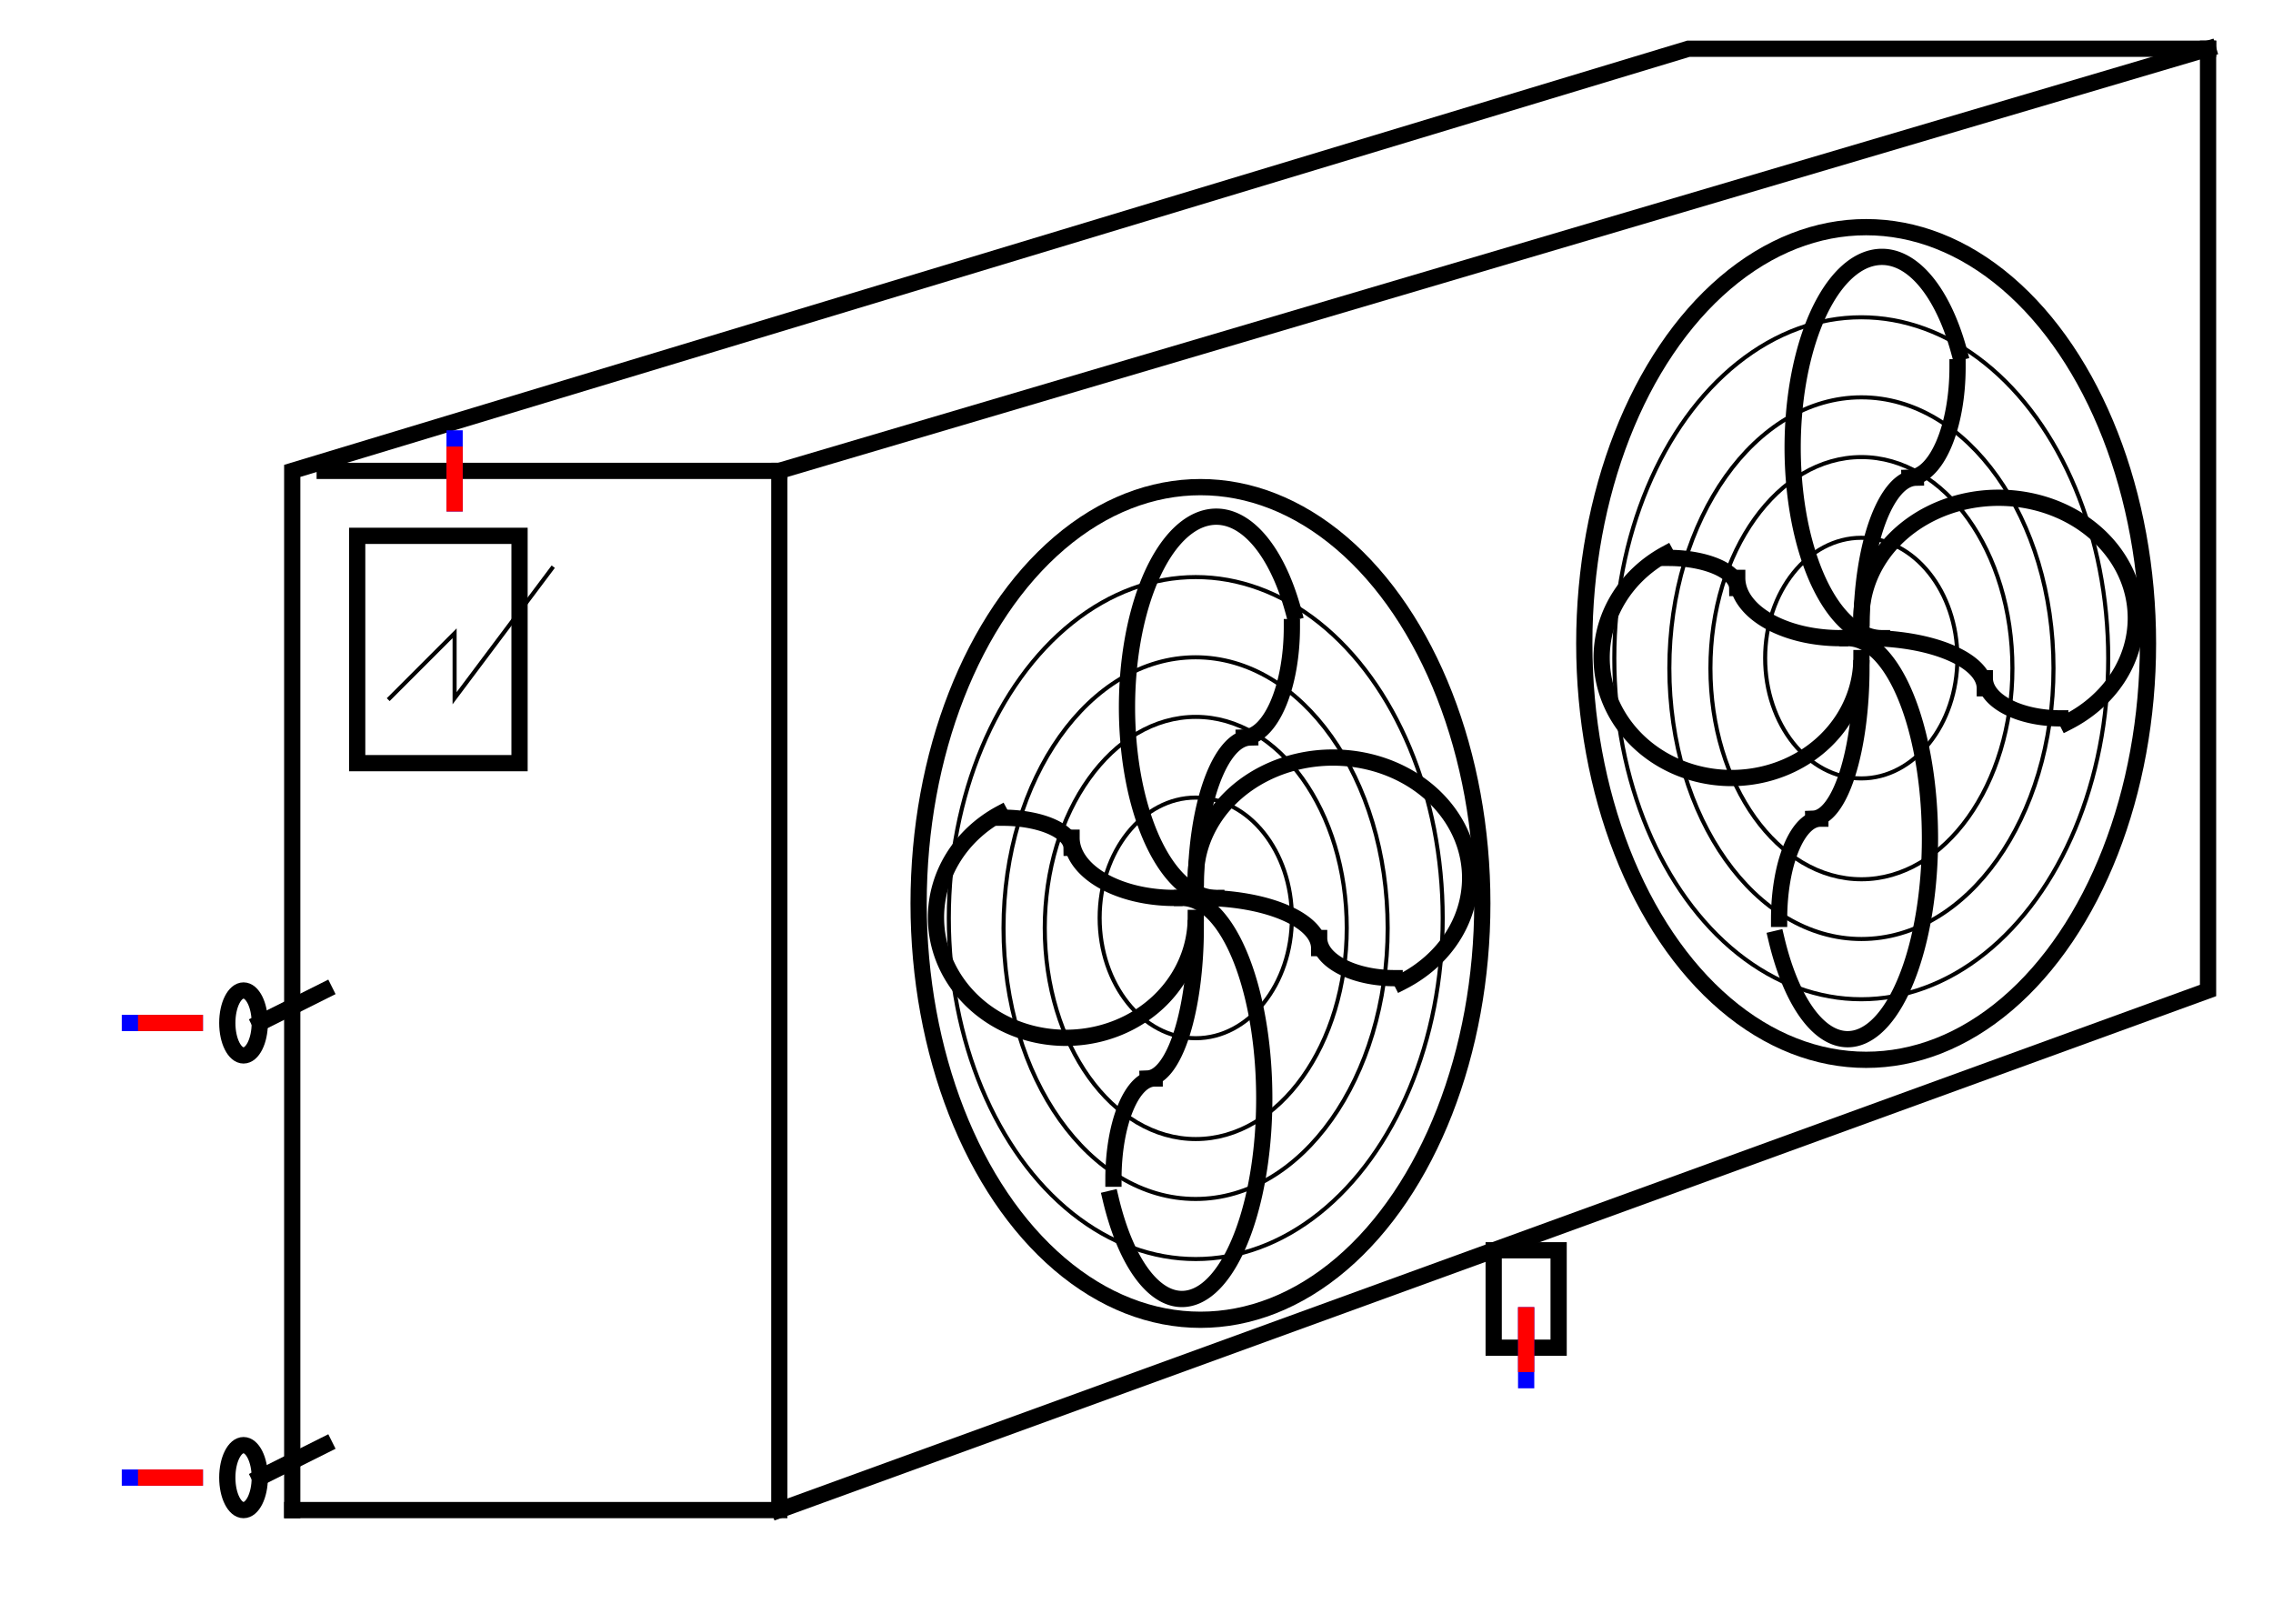 <svg xmlns="http://www.w3.org/2000/svg"
     xmlns:xlink="http://www.w3.org/1999/xlink"
     width="140" height="100">
  <defs>
    <g id="terminal" stroke-width="1" stroke-linecap="square">
      <line x1="0" y1="0" x2="0" y2="4" stroke="#0000FF" />
      <line x1="0" y1="1" x2="0" y2="4" stroke="#FF0000" />
    </g>
  </defs>
  <g transform="translate(68,63)" stroke-linecap="square">
    <ellipse cx="-53" cy="28" rx="1" ry="2" stroke-width="1" fill="none" stroke="#000000" />
    <ellipse cx="-53" cy="0" rx="1" ry="2" stroke-width="1" fill="none" stroke="#000000" />
    <g stroke-width="1" fill="none" stroke="#000000" transform="translate(-52,28) rotate(-26.57)" >
      <line x1="0" y1="0" x2="4.47" y2="0" />
      </g>
    <g stroke-width="1" fill="none" stroke="#000000" transform="translate(-52,0) rotate(-26.57)" >
      <line x1="0" y1="0" x2="4.47" y2="0" />
      </g>
    <ellipse cx="5.65" cy="-6.46" rx="15.21" ry="21" stroke-width="0.25" fill="none" stroke="#000000" />
    <ellipse cx="5.65" cy="-5.85" rx="9.3" ry="13" stroke-width="0.25" fill="none" stroke="#000000" />
    <ellipse cx="46.64" cy="-22.46" rx="15.21" ry="21" stroke-width="0.25" fill="none" stroke="#000000" />
    <ellipse cx="5.64" cy="-5.84" rx="11.83" ry="16.68" stroke-width="0.25" fill="none" stroke="#000000" />
    <ellipse cx="5.65" cy="-6.47" rx="5.92" ry="7.41" stroke-width="0.25" fill="none" stroke="#000000" />
    <ellipse cx="46.65" cy="-21.85" rx="9.3" ry="13" stroke-width="0.25" fill="none" stroke="#000000" />
    <path d="M 11.68 -25.3 A 5.5 11.74 0 1 0 6.92 -7.7" stroke-width="1" fill="none" stroke="#000000" />
    <path d="M 9 -17.58 A 3.38 9.27 0 0 0 5.65 -8.31" stroke-width="1" fill="none" stroke="#000000" />
    <ellipse cx="46.65" cy="-21.85" rx="11.83" ry="16.68" stroke-width="0.25" fill="none" stroke="#000000" />
    <path d="M 8.61 -17.58 A 3 6.8 0 0 0 11.57 -24.38" stroke-width="1" fill="none" stroke="#000000" />
    <path d="M 18.33 -2.52 A 8.45 7.41 0 1 0 5.65 -8.94" stroke-width="1" fill="none" stroke="#000000" />
    <ellipse cx="46.64" cy="-22.47" rx="5.92" ry="7.41" stroke-width="0.25" fill="none" stroke="#000000" />
    <path d="M 13.25 -4.61 A 7.19 3.09 0 0 0 6.06 -7.7" stroke-width="1" fill="none" stroke="#000000" />
    <path d="M 13.25 -5.23 A 4.65 2.47 0 0 0 17.9 -2.76" stroke-width="1" fill="none" stroke="#000000" />
    <path d="M 0.41 10.83 A 5.07 12.35 0 1 0 4.8 -7.7" stroke-width="1" fill="none" stroke="#000000" />
    <path d="M 2.69 3.42 A 3 9.27 0 0 0 5.65 -5.84" stroke-width="1" fill="none" stroke="#000000" />
    <path d="M 3.12 3.42 A 2.54 6.18 0 0 0 0.58 9.59" stroke-width="1" fill="none" stroke="#000000" />
    <path d="M -6.39 -12.89 A 8 7.41 0 1 0 5.65 -6.47" stroke-width="1" fill="none" stroke="#000000" />
    <path d="M -2 -11.41 A 6.34 3.71 0 0 0 4.34 -7.7" stroke-width="1" fill="none" stroke="#000000" />
    <path d="M 52.68 -41.3 A 5.5 11.74 0 1 0 47.92 -23.7" stroke-width="1" fill="none" stroke="#000000" />
    <path d="M -2 -10.79 A 4.23 1.86 0 0 0 -6.19 -12.64" stroke-width="1" fill="none" stroke="#000000" />
    <ellipse cx="5.94" cy="-7.36" rx="17.36" ry="25.64" stroke-width="1" fill="none" stroke="#000000" />
    <path d="M 50 -33.58 A 3.38 9.27 0 0 0 46.65 -24.32" stroke-width="1" fill="none" stroke="#000000" />
    <path d="M 49.61 -33.58 A 3 6.8 0 0 0 52.57 -40.38" stroke-width="1" fill="none" stroke="#000000" />
    <path d="M 59.33 -18.52 A 8.45 7.41 0 1 0 46.65 -24.94" stroke-width="1" fill="none" stroke="#000000" />
    <path d="M 54.25 -20.61 A 7.19 3.09 0 0 0 47.07 -23.7" stroke-width="1" fill="none" stroke="#000000" />
    <path d="M 54.25 -21.23 A 4.65 2.47 0 0 0 58.9 -18.76" stroke-width="1" fill="none" stroke="#000000" />
    <path d="M 41.41 -5.18 A 5.07 12.35 0 1 0 45.8 -23.7" stroke-width="1" fill="none" stroke="#000000" />
    <path d="M 43.69 -12.58 A 3 9.27 0 0 0 46.65 -21.85" stroke-width="1" fill="none" stroke="#000000" />
    <path d="M 44.12 -12.58 A 2.54 6.18 0 0 0 41.58 -6.41" stroke-width="1" fill="none" stroke="#000000" />
    <path d="M 34.61 -28.89 A 8 7.41 0 1 0 46.65 -22.47" stroke-width="1" fill="none" stroke="#000000" />
    <path d="M 39 -27.41 A 6.34 3.71 0 0 0 45.34 -23.7" stroke-width="1" fill="none" stroke="#000000" />
    <path d="M 39 -26.79 A 4.23 1.86 0 0 0 34.82 -28.64" stroke-width="1" fill="none" stroke="#000000" />
    <ellipse cx="46.94" cy="-23.37" rx="17.36" ry="25.64" stroke-width="1" fill="none" stroke="#000000" />
    <g stroke-width="1" fill="none" stroke="#000000" transform="translate(-48,-34)" >
      <line x1="0" y1="0" x2="28" y2="0" />
      </g>
    <rect x="-46" y="-30" width="10" height="14" stroke-width="1" fill="none" stroke="#000000" />
    <rect x="24" y="14" width="4" height="6" stroke-width="1" fill="none" stroke="#000000" />
    <polyline points="68,-60 36,-60 -50,-34 -50,30" stroke-width="1" fill="none" stroke="#000000" />
    <polyline points="-50,30 -20,30 -20,-34" stroke-width="1" fill="none" stroke="#000000" />
    <polyline points="68,-60 68,-2 -20,30" stroke-width="1" fill="none" stroke="#000000" />
    <g stroke-width="1" fill="none" stroke="#000000" transform="translate(-20,-34) rotate(-16.46)" >
      <line x1="0" y1="0" x2="91.76" y2="0" />
      </g>
    <polyline points="-44,-20 -40,-24 -40,-20 -34,-28 -34,-28" stroke-width="0.25" fill="none" stroke="#000000" />
    <use xlink:href="#terminal" x="-40" y="-36" />
    <use xlink:href="#terminal" x="26" y="22" transform="rotate(180 26 22)" />
    <use xlink:href="#terminal" x="-60" y="28" transform="rotate(270 -60 28)" />
    <use xlink:href="#terminal" x="-60" y="0" transform="rotate(270 -60 0)" />
  </g>
  Your Browser does not support inline SVG!
</svg>


